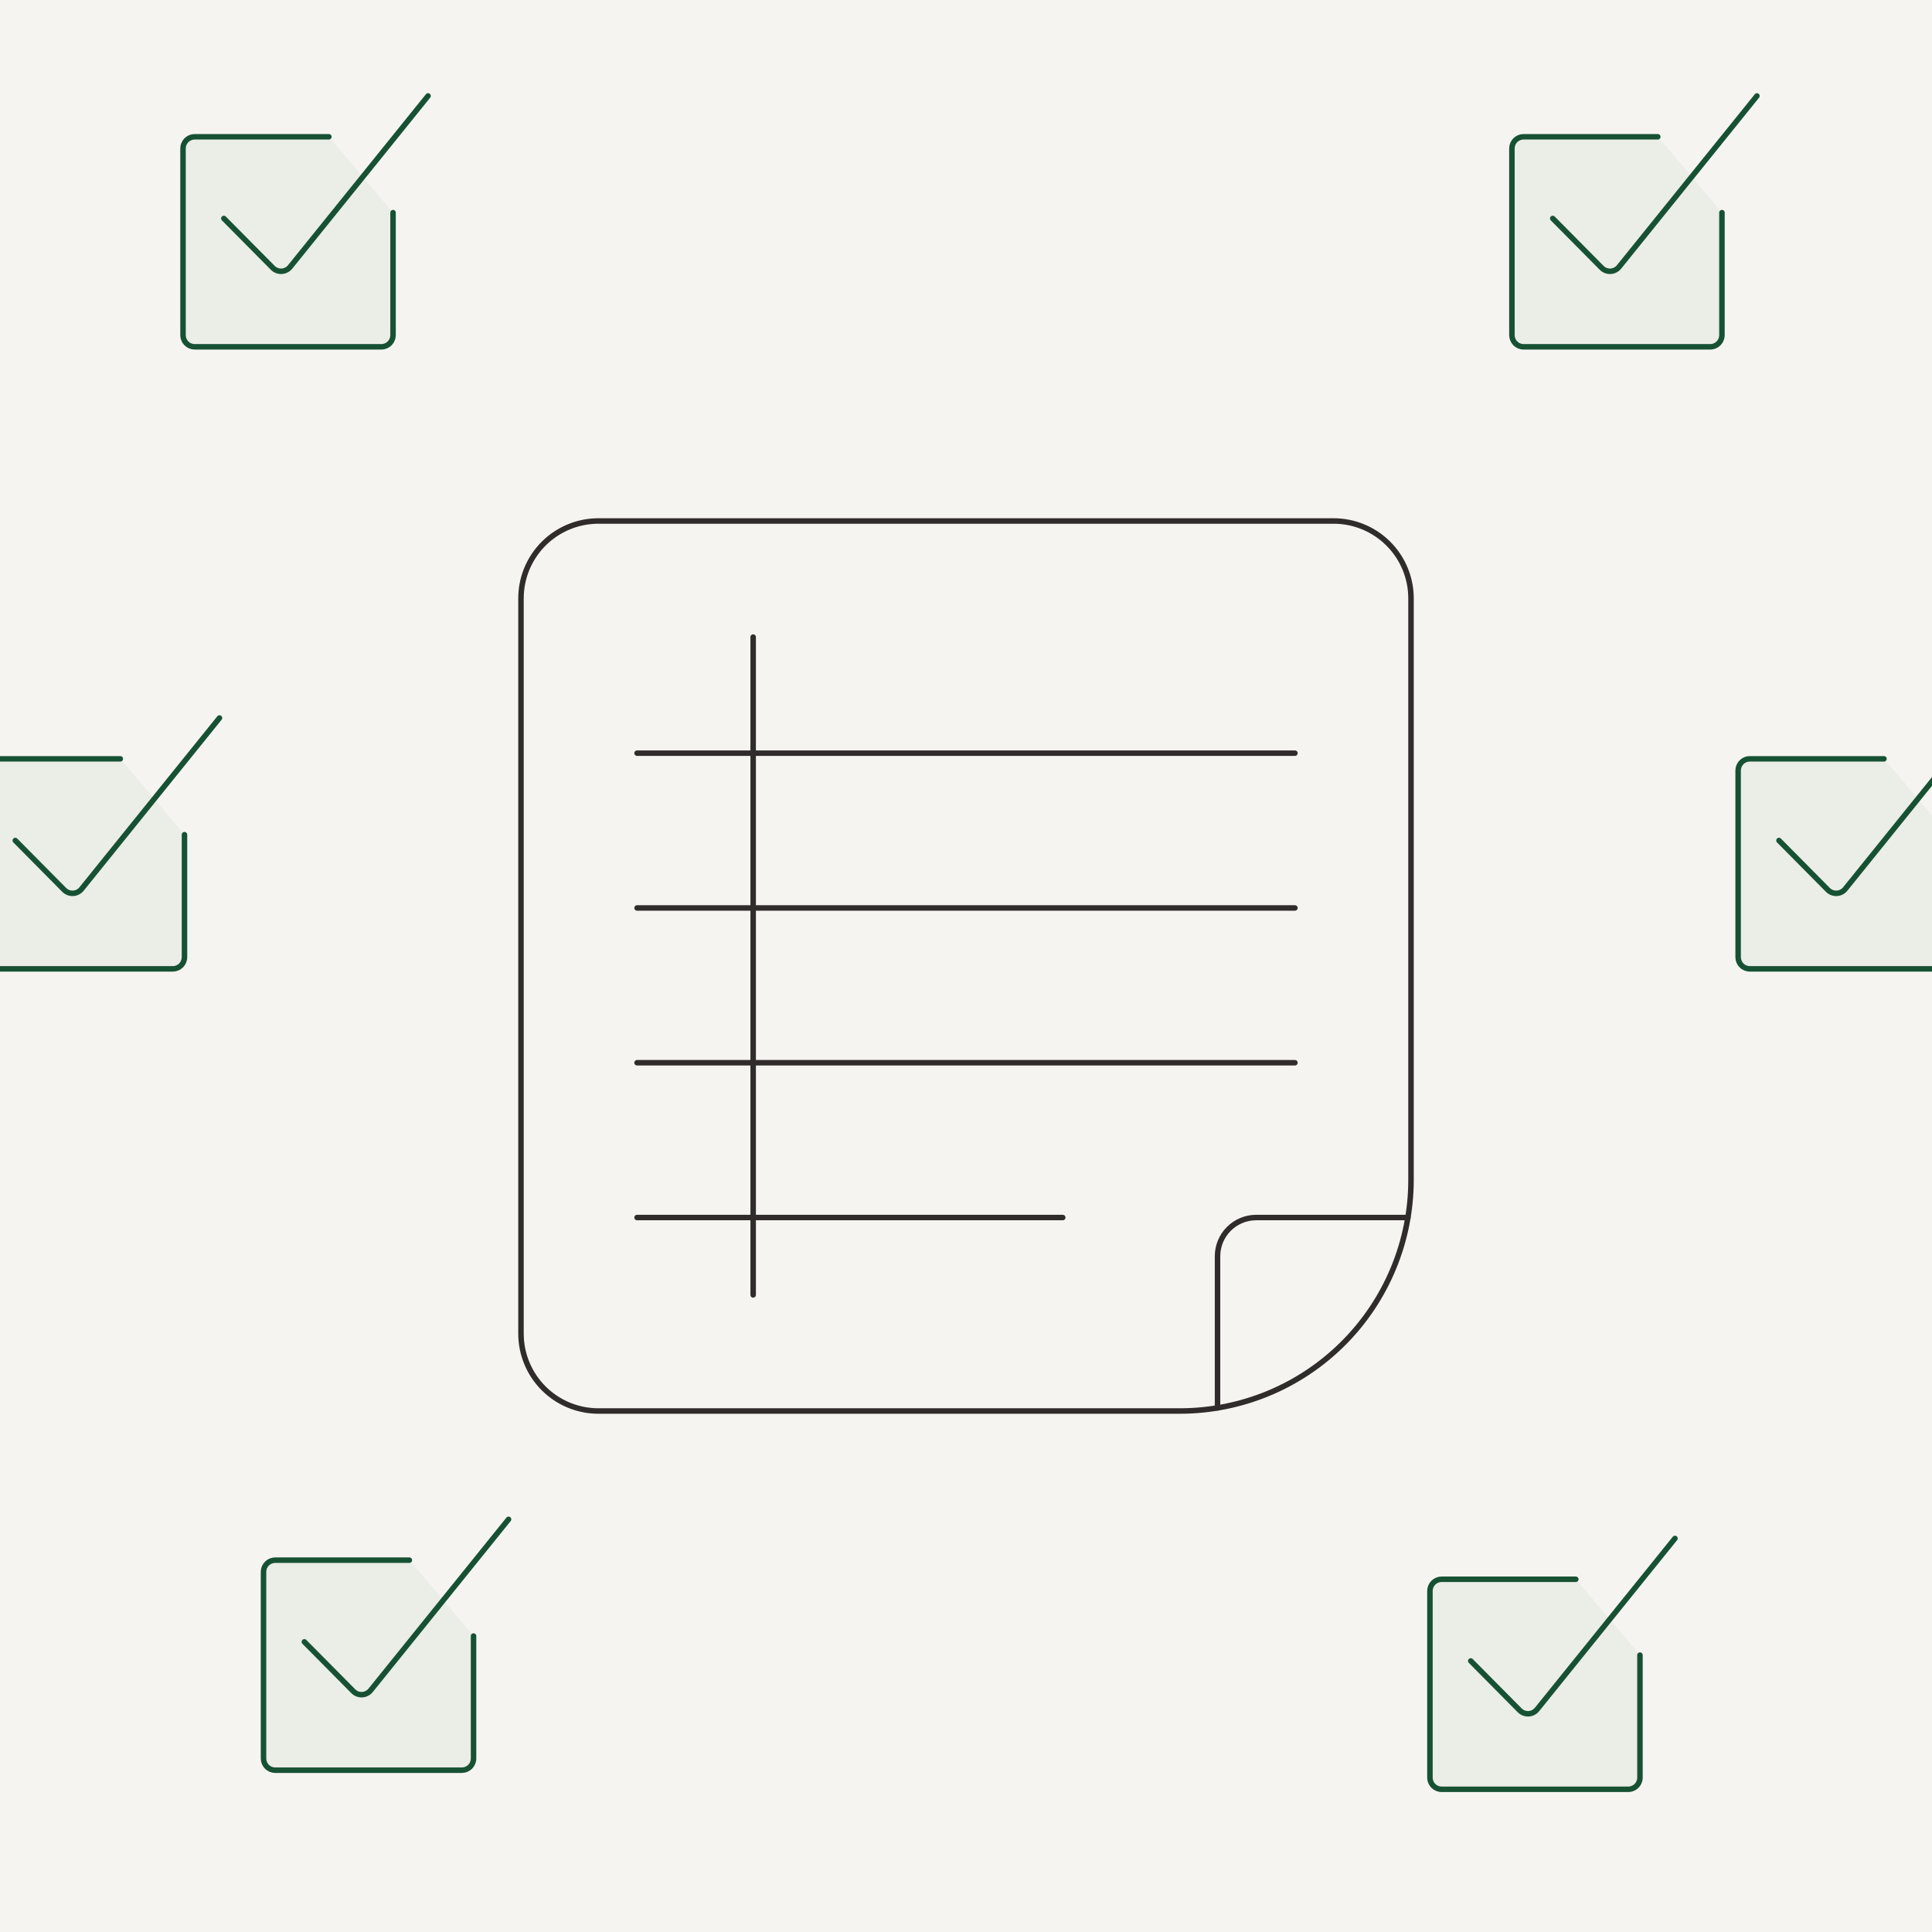 <svg width="528" height="528" viewBox="0 0 528 528" fill="none" xmlns="http://www.w3.org/2000/svg">
<rect x="0" y="0" width="528" height="528" fill="#808080" stroke="none"/>
<g clip-path="url(#clip0_6263_373)">
<rect width="528" height="528" fill="#F6F4F0"/>
<path d="M364.467 142.382C370.077 142.382 375.457 144.61 379.423 148.577C383.39 152.543 385.618 157.923 385.618 163.533V322.43C385.618 339.188 378.961 355.261 367.111 367.111C355.261 378.961 339.188 385.618 322.43 385.618H163.532C157.923 385.618 152.543 383.39 148.576 379.424C144.61 375.457 142.381 370.077 142.381 364.467V163.533C142.381 157.923 144.61 152.543 148.576 148.577C152.543 144.61 157.923 142.382 163.532 142.382H364.467Z" stroke="#302C2C" stroke-width="1.5" stroke-linecap="round" stroke-linejoin="round"/>
<path d="M332.741 384.772V343.316C332.741 340.512 333.855 337.822 335.838 335.838C337.822 333.855 340.511 332.741 343.316 332.741H384.772" stroke="#302C2C" stroke-width="1.5" stroke-linecap="round" stroke-linejoin="round"/>
<path d="M174.108 205.835H353.892" stroke="#302C2C" stroke-width="1.5" stroke-linecap="round" stroke-linejoin="round"/>
<path d="M174.108 248.137H353.892" stroke="#302C2C" stroke-width="1.5" stroke-linecap="round" stroke-linejoin="round"/>
<path d="M174.108 290.439H353.892" stroke="#302C2C" stroke-width="1.5" stroke-linecap="round" stroke-linejoin="round"/>
<path d="M174.108 332.741H290.439" stroke="#302C2C" stroke-width="1.5" stroke-linecap="round" stroke-linejoin="round"/>
<path d="M205.834 174.108V353.892" stroke="#302C2C" stroke-width="1.5" stroke-linecap="round" stroke-linejoin="round"/>
<path d="M116.982 26.22L79.354 72.873C79.083 73.232 78.739 73.53 78.344 73.747C77.95 73.964 77.513 74.095 77.065 74.131C76.616 74.167 76.164 74.108 75.74 73.957C75.316 73.806 74.928 73.567 74.603 73.255L61.178 59.703" stroke="#175134" stroke-width="1.5" stroke-linecap="round" stroke-linejoin="round"/>
<path d="M107.416 58.108V91.591C107.416 92.437 107.08 93.248 106.482 93.846C105.884 94.444 105.073 94.78 104.227 94.78H53.206C52.361 94.78 51.55 94.444 50.952 93.846C50.353 93.248 50.018 92.437 50.018 91.591V40.57C50.018 39.724 50.353 38.913 50.952 38.315C51.55 37.717 52.361 37.381 53.206 37.381H89.878" fill="#175134" fill-opacity="0.05"/>
<path d="M107.416 58.108V91.591C107.416 92.437 107.08 93.248 106.482 93.846C105.884 94.444 105.073 94.78 104.227 94.78H53.206C52.361 94.78 51.55 94.444 50.952 93.846C50.353 93.248 50.018 92.437 50.018 91.591V40.57C50.018 39.724 50.353 38.913 50.952 38.315C51.55 37.717 52.361 37.381 53.206 37.381H89.878" stroke="#175134" stroke-width="1.5" stroke-linecap="round" stroke-linejoin="round"/>
<path d="M480.16 26.22L442.533 72.873C442.261 73.232 441.917 73.53 441.523 73.747C441.128 73.964 440.692 74.095 440.243 74.131C439.794 74.167 439.343 74.108 438.918 73.957C438.494 73.806 438.107 73.567 437.781 73.255L424.356 59.703" stroke="#175134" stroke-width="1.5" stroke-linecap="round" stroke-linejoin="round"/>
<path d="M470.594 58.108V91.591C470.594 92.437 470.258 93.248 469.66 93.846C469.062 94.444 468.251 94.78 467.405 94.78H416.385C415.539 94.78 414.728 94.444 414.13 93.846C413.532 93.248 413.196 92.437 413.196 91.591V40.57C413.196 39.724 413.532 38.913 414.13 38.315C414.728 37.717 415.539 37.381 416.385 37.381H453.056" fill="#175134" fill-opacity="0.05"/>
<path d="M470.594 58.108V91.591C470.594 92.437 470.258 93.248 469.66 93.846C469.062 94.444 468.251 94.78 467.405 94.78H416.385C415.539 94.78 414.728 94.444 414.13 93.846C413.532 93.248 413.196 92.437 413.196 91.591V40.57C413.196 39.724 413.532 38.913 414.13 38.315C414.728 37.717 415.539 37.381 416.385 37.381H453.056" stroke="#175134" stroke-width="1.5" stroke-linecap="round" stroke-linejoin="round"/>
<path d="M457.755 420.441L420.127 467.093C419.856 467.452 419.511 467.75 419.117 467.967C418.722 468.184 418.286 468.315 417.837 468.351C417.388 468.387 416.937 468.328 416.513 468.177C416.088 468.026 415.701 467.787 415.376 467.476L401.951 453.923" stroke="#175134" stroke-width="1.5" stroke-linecap="round" stroke-linejoin="round"/>
<path d="M448.188 452.329V485.811C448.188 486.657 447.853 487.468 447.254 488.066C446.656 488.664 445.845 489 445 489H393.979C393.133 489 392.322 488.664 391.724 488.066C391.126 487.468 390.79 486.657 390.79 485.811V434.79C390.79 433.945 391.126 433.133 391.724 432.535C392.322 431.937 393.133 431.602 393.979 431.602H430.65" fill="#175134" fill-opacity="0.05"/>
<path d="M448.188 452.329V485.811C448.188 486.657 447.853 487.468 447.254 488.066C446.656 488.664 445.845 489 445 489H393.979C393.133 489 392.322 488.664 391.724 488.066C391.126 487.468 390.79 486.657 390.79 485.811V434.79C390.79 433.945 391.126 433.133 391.724 432.535C392.322 431.937 393.133 431.602 393.979 431.602H430.65" stroke="#175134" stroke-width="1.5" stroke-linecap="round" stroke-linejoin="round"/>
<path d="M59.982 196.22L22.354 242.873C22.083 243.232 21.739 243.53 21.344 243.747C20.95 243.964 20.514 244.095 20.065 244.131C19.616 244.167 19.164 244.108 18.74 243.957C18.316 243.806 17.928 243.567 17.603 243.255L4.178 229.703" stroke="#175134" stroke-width="1.5" stroke-linecap="round" stroke-linejoin="round"/>
<path d="M50.416 228.108V261.591C50.416 262.437 50.08 263.248 49.482 263.846C48.884 264.444 48.073 264.78 47.227 264.78H-3.794C-4.639 264.78 -5.45 264.444 -6.048 263.846C-6.646 263.248 -6.982 262.437 -6.982 261.591V210.57C-6.982 209.724 -6.646 208.913 -6.048 208.315C-5.45 207.717 -4.639 207.381 -3.794 207.381H32.878" fill="#175134" fill-opacity="0.05"/>
<path d="M50.416 228.108V261.591C50.416 262.437 50.08 263.248 49.482 263.846C48.884 264.444 48.073 264.78 47.227 264.78H-3.794C-4.639 264.78 -5.45 264.444 -6.048 263.846C-6.646 263.248 -6.982 262.437 -6.982 261.591V210.57C-6.982 209.724 -6.646 208.913 -6.048 208.315C-5.45 207.717 -4.639 207.381 -3.794 207.381H32.878" stroke="#175134" stroke-width="1.5" stroke-linecap="round" stroke-linejoin="round"/>
<path d="M541.982 196.22L504.354 242.873C504.083 243.232 503.739 243.53 503.344 243.747C502.95 243.964 502.514 244.095 502.065 244.131C501.616 244.167 501.164 244.108 500.74 243.957C500.316 243.806 499.928 243.567 499.603 243.255L486.178 229.703" stroke="#175134" stroke-width="1.5" stroke-linecap="round" stroke-linejoin="round"/>
<path d="M532.416 228.108V261.591C532.416 262.437 532.08 263.248 531.482 263.846C530.884 264.444 530.073 264.78 529.227 264.78H478.206C477.361 264.78 476.55 264.444 475.952 263.846C475.354 263.248 475.018 262.437 475.018 261.591V210.57C475.018 209.724 475.354 208.913 475.952 208.315C476.55 207.717 477.361 207.381 478.206 207.381H514.878" fill="#175134" fill-opacity="0.05"/>
<path d="M532.416 228.108V261.591C532.416 262.437 532.08 263.248 531.482 263.846C530.884 264.444 530.073 264.78 529.227 264.78H478.206C477.361 264.78 476.55 264.444 475.952 263.846C475.354 263.248 475.018 262.437 475.018 261.591V210.57C475.018 209.724 475.354 208.913 475.952 208.315C476.55 207.717 477.361 207.381 478.206 207.381H514.878" stroke="#175134" stroke-width="1.5" stroke-linecap="round" stroke-linejoin="round"/>
<path d="M138.982 415.22L101.354 461.873C101.083 462.232 100.739 462.53 100.344 462.747C99.95 462.964 99.513 463.095 99.065 463.131C98.616 463.167 98.164 463.108 97.74 462.957C97.316 462.806 96.928 462.567 96.603 462.255L83.178 448.703" stroke="#175134" stroke-width="1.5" stroke-linecap="round" stroke-linejoin="round"/>
<path d="M129.416 447.108V480.591C129.416 481.437 129.08 482.248 128.482 482.846C127.884 483.444 127.073 483.78 126.227 483.78H75.206C74.361 483.78 73.55 483.444 72.952 482.846C72.353 482.248 72.018 481.437 72.018 480.591V429.57C72.018 428.724 72.353 427.913 72.952 427.315C73.55 426.717 74.361 426.381 75.206 426.381H111.878" fill="#175134" fill-opacity="0.05"/>
<path d="M129.416 447.108V480.591C129.416 481.437 129.08 482.248 128.482 482.846C127.884 483.444 127.073 483.78 126.227 483.78H75.206C74.361 483.78 73.55 483.444 72.952 482.846C72.353 482.248 72.018 481.437 72.018 480.591V429.57C72.018 428.724 72.353 427.913 72.952 427.315C73.55 426.717 74.361 426.381 75.206 426.381H111.878" stroke="#175134" stroke-width="1.5" stroke-linecap="round" stroke-linejoin="round"/>
</g>
<defs>
<clipPath id="clip0_6263_373">
<rect width="528" height="528" fill="white"/>
</clipPath>
</defs>
</svg>

